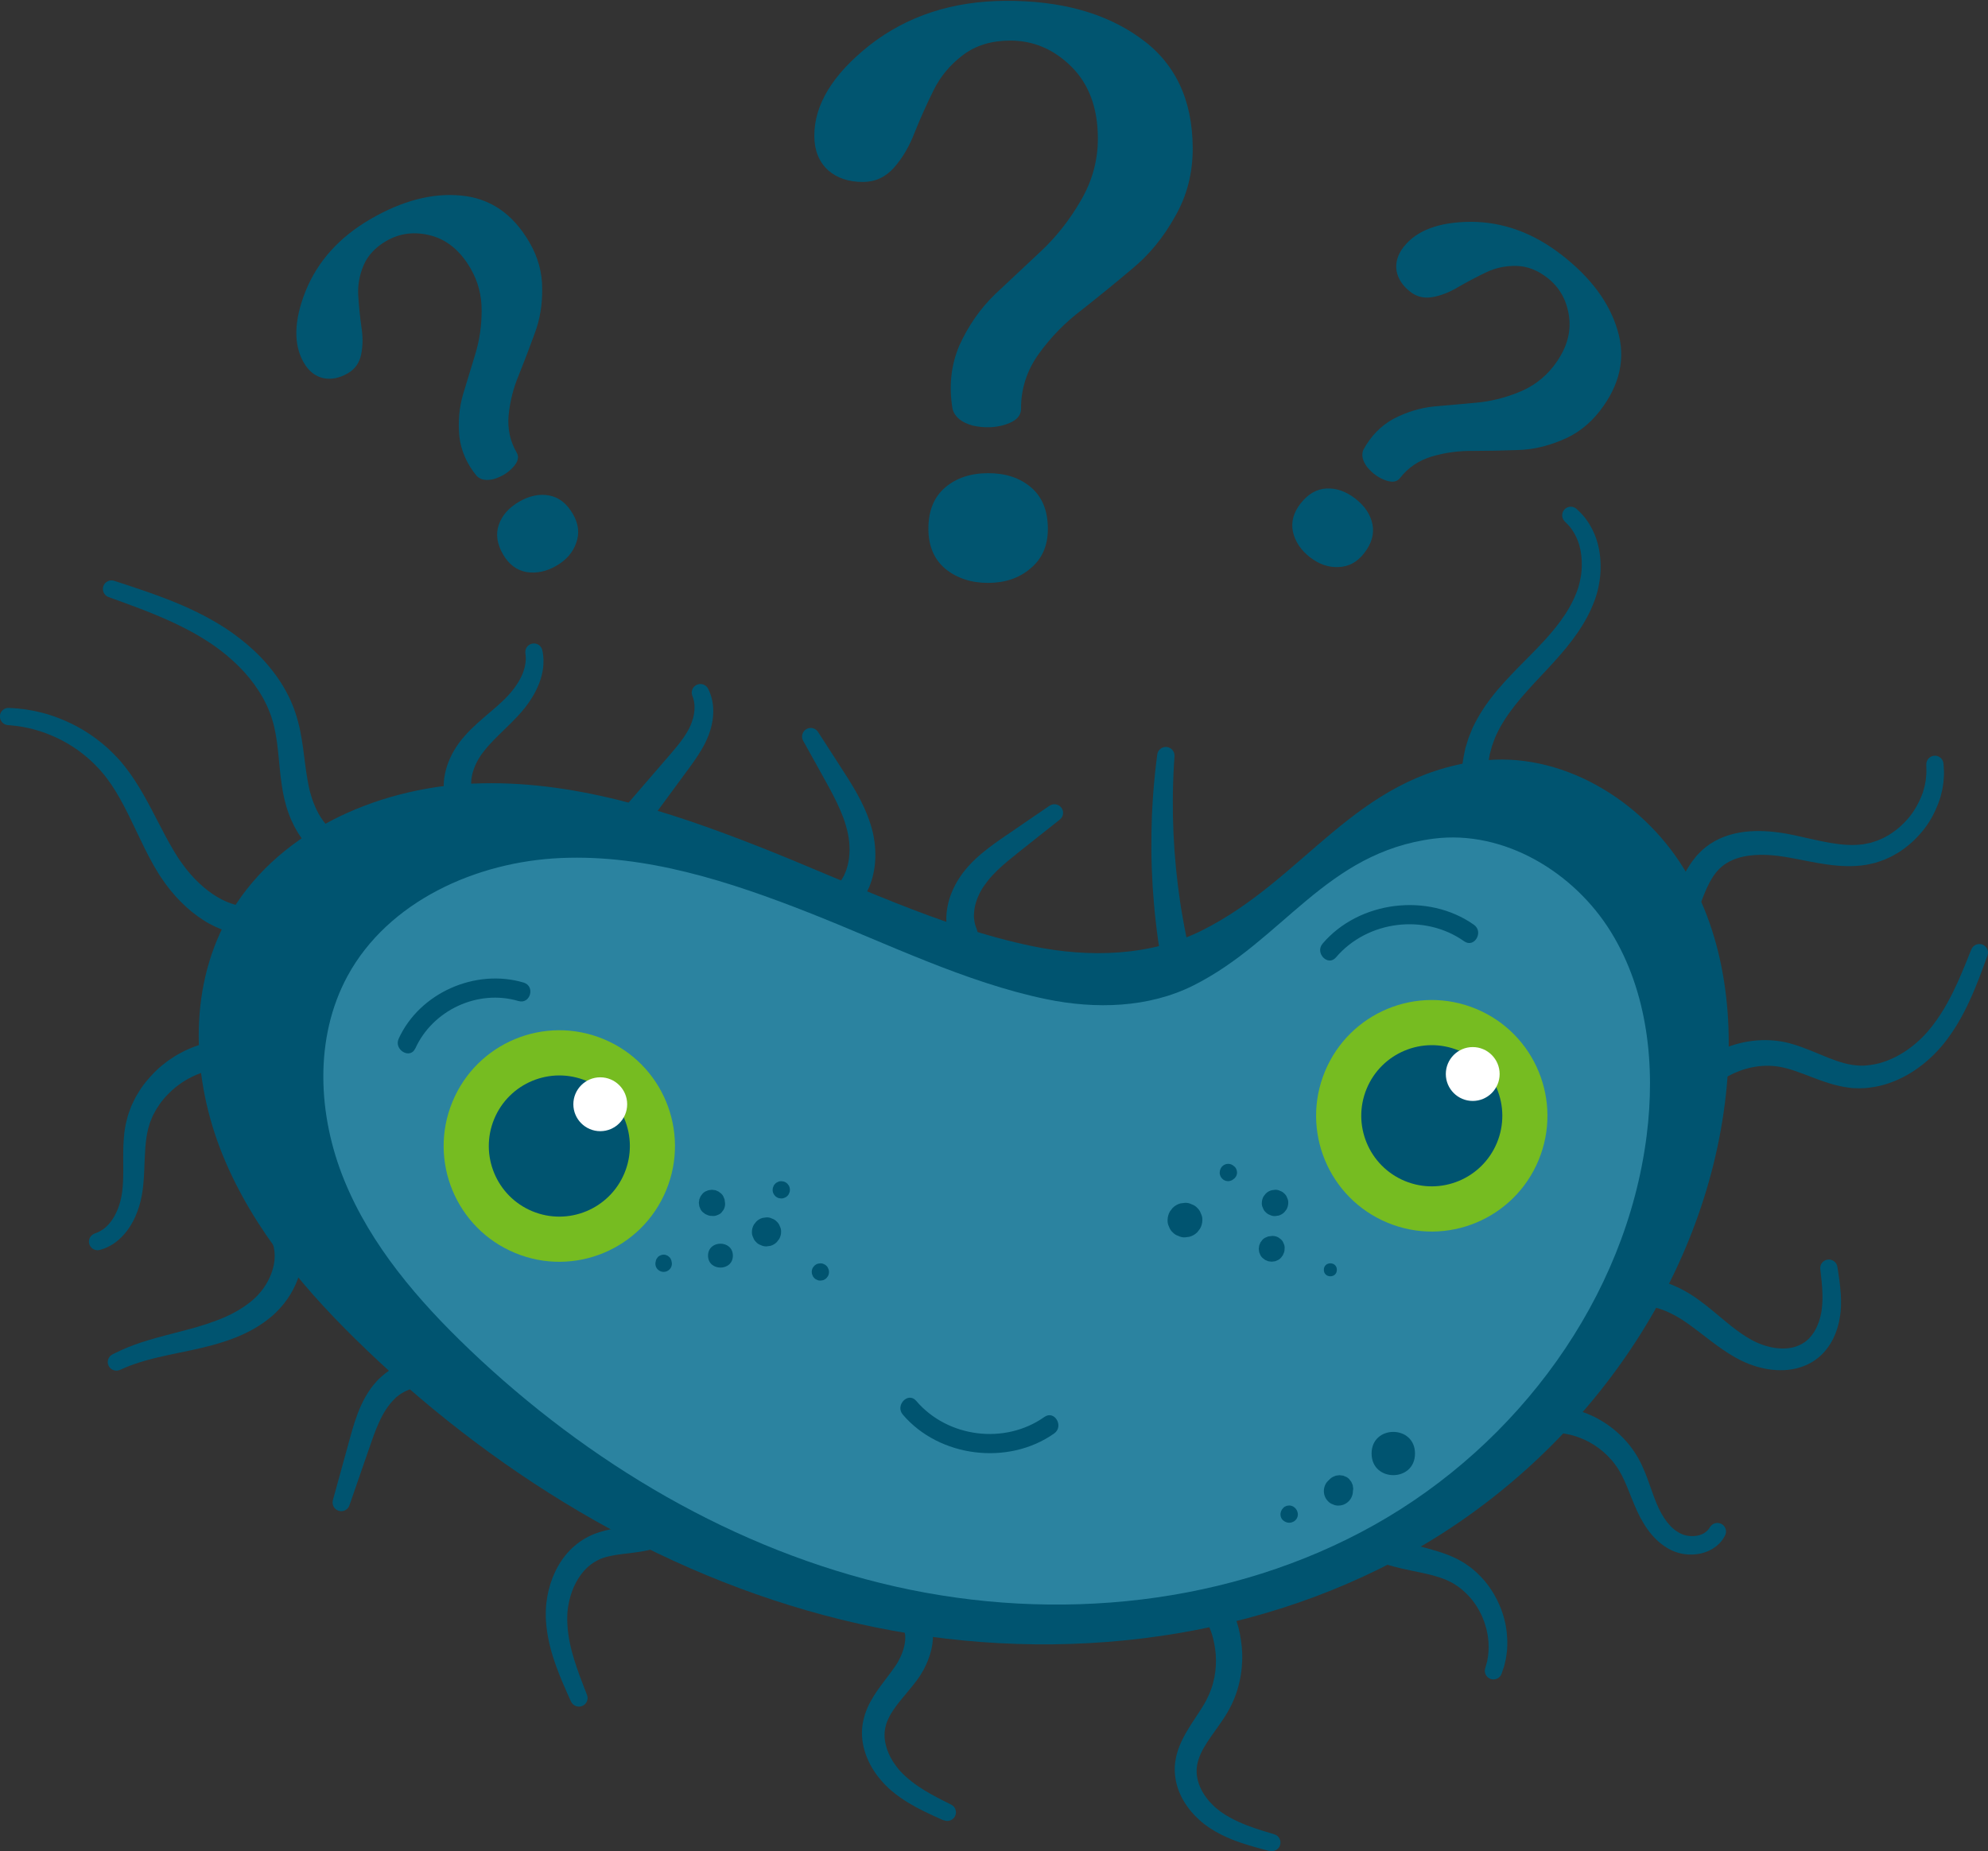 <svg width="408" height="380" viewBox="0 0 408 380" fill="none" xmlns="http://www.w3.org/2000/svg">
<rect x="0" y="0" width="408" height="380" fill="#333333" stroke="none"/>
<path d="M97.844 97.704C95.811 95.231 94.619 92.523 94.271 89.581C93.986 86.601 94.235 83.736 95.02 80.984C95.868 78.196 96.716 75.407 97.564 72.619C98.412 69.831 98.839 66.904 98.846 63.84C98.879 60.676 98.12 57.759 96.568 55.091C94.462 51.47 91.75 49.221 88.431 48.346C85.112 47.471 82.052 47.847 79.252 49.475C77.025 50.77 75.48 52.434 74.618 54.465C73.756 56.497 73.391 58.579 73.524 60.712C73.657 62.845 73.873 64.972 74.17 67.095C74.494 69.117 74.48 70.995 74.126 72.731C73.773 74.466 72.865 75.76 71.401 76.611C69.683 77.61 68.006 77.948 66.37 77.624C64.697 77.236 63.362 76.185 62.365 74.47C60.185 70.721 60.307 65.805 62.73 59.721C65.216 53.599 69.641 48.689 76.004 44.988C82.559 41.177 88.772 39.562 94.645 40.142C100.581 40.686 105.249 43.88 108.647 49.725C110.421 52.774 111.296 55.963 111.273 59.292C111.313 62.584 110.796 65.647 109.72 68.483C108.708 71.282 107.645 74.068 106.532 76.84C105.383 79.549 104.667 82.345 104.385 85.229C104.131 88.013 104.687 90.58 106.054 92.93C106.571 93.82 106.304 94.825 105.253 95.946C104.265 97.031 102.979 97.821 101.394 98.317C99.837 98.713 98.653 98.509 97.844 97.704ZM118.241 111.474C117.57 113.394 116.216 114.947 114.18 116.131C112.143 117.315 110.093 117.742 108.028 117.413C106.026 117.046 104.435 115.847 103.253 113.814C101.997 111.654 101.704 109.613 102.376 107.693C103.047 105.772 104.433 104.201 106.533 102.98C108.633 101.759 110.683 101.332 112.685 101.698C114.686 102.065 116.315 103.328 117.571 105.488C118.753 107.521 118.976 109.516 118.241 111.474Z" fill="#015570"/>
<path d="M279.804 92.321C281.334 89.509 283.397 87.389 285.995 85.963C288.65 84.582 291.4 83.739 294.245 83.435C297.148 83.176 300.051 82.916 302.954 82.657C305.857 82.398 308.73 81.698 311.573 80.555C314.519 79.399 316.938 77.602 318.831 75.163C321.398 71.854 322.466 68.497 322.033 65.091C321.6 61.686 320.105 58.991 317.545 57.005C315.51 55.426 313.389 54.618 311.182 54.58C308.975 54.542 306.908 54.984 304.981 55.907C303.054 56.831 301.162 57.828 299.306 58.899C297.553 59.957 295.806 60.648 294.064 60.971C292.323 61.294 290.783 60.937 289.446 59.899C287.875 58.681 286.934 57.253 286.621 55.615C286.353 53.919 286.827 52.287 288.043 50.719C290.701 47.293 295.304 45.563 301.853 45.528C308.46 45.539 314.672 47.8 320.488 52.312C326.478 56.96 330.305 62.115 331.968 67.777C333.69 73.484 332.478 79.009 328.334 84.35C326.171 87.137 323.543 89.144 320.448 90.371C317.412 91.642 314.378 92.311 311.345 92.377C308.371 92.488 305.39 92.547 302.403 92.554C299.461 92.504 296.6 92.889 293.821 93.709C291.145 94.516 288.973 95.994 287.306 98.142C286.676 98.955 285.644 99.085 284.21 98.53C282.835 98.021 281.62 97.125 280.566 95.842C279.615 94.546 279.361 93.373 279.804 92.321ZM274.684 116.393C272.652 116.49 270.705 115.817 268.844 114.373C266.983 112.929 265.818 111.188 265.349 109.15C264.939 107.157 265.454 105.232 266.896 103.374C268.427 101.4 270.209 100.364 272.242 100.267C274.274 100.169 276.25 100.865 278.169 102.354C280.088 103.843 281.253 105.584 281.664 107.577C282.074 109.569 281.513 111.553 279.982 113.527C278.54 115.385 276.774 116.34 274.684 116.393Z" fill="#015570"/>
<path d="M195.492 83.937C194.708 79.263 195.179 74.909 196.905 70.876C198.739 66.842 201.175 63.35 204.213 60.399C207.36 57.447 210.507 54.496 213.654 51.544C216.801 48.593 219.51 45.153 221.781 41.227C224.16 37.191 225.34 32.888 225.319 28.319C225.291 22.118 223.471 17.23 219.859 13.656C216.247 10.082 212.043 8.306 207.248 8.328C203.434 8.345 200.224 9.339 197.617 11.309C195.011 13.278 193.005 15.681 191.601 18.516C190.198 21.351 188.903 24.24 187.717 27.183C186.64 30.016 185.234 32.416 183.5 34.382C181.765 36.348 179.644 37.337 177.138 37.348C174.196 37.361 171.794 36.556 169.935 34.932C168.074 33.2 167.137 30.865 167.124 27.928C167.095 21.509 170.881 15.291 178.483 9.273C186.193 3.255 195.497 0.221 206.394 0.172C217.618 0.122 226.784 2.637 233.89 7.718C241.105 12.799 244.736 20.344 244.781 30.353C244.804 35.575 243.572 40.313 241.085 44.567C238.707 48.82 235.78 52.369 232.306 55.214C228.94 58.057 225.52 60.847 222.045 63.582C218.57 66.209 215.587 69.269 213.096 72.761C210.714 76.145 209.532 79.849 209.55 83.874C209.557 85.397 208.472 86.49 206.295 87.153C204.228 87.815 201.994 87.879 199.594 87.346C197.303 86.704 195.935 85.567 195.492 83.937ZM211.496 116.666C209.216 118.635 206.333 119.627 202.845 119.643C199.358 119.659 196.411 118.693 194.005 116.745C191.708 114.797 190.551 112.083 190.536 108.601C190.519 104.902 191.651 102.069 193.93 100.1C196.21 98.132 199.148 97.139 202.744 97.123C206.34 97.107 209.287 98.073 211.584 100.021C213.881 101.969 215.038 104.792 215.055 108.491C215.071 111.972 213.884 114.697 211.496 116.666Z" fill="#015570"/>
<g clip-path="url(#clip0_2611_6962)">
<path d="M92.139 166.116L91.978 165.741L91.889 165.536L91.836 165.412L91.756 165.198C91.658 164.912 91.524 164.564 91.426 164.208C91.266 163.539 91.088 162.719 91.07 161.8C91.034 160.873 91.105 159.865 91.328 158.813C91.756 156.717 92.727 154.506 94.214 152.482L94.499 152.107L94.669 151.884L94.802 151.724C94.981 151.51 95.141 151.314 95.364 151.064C95.8 150.565 96.21 150.137 96.637 149.709C97.501 148.853 98.401 148.05 99.283 147.292C100.147 146.552 101.011 145.812 101.858 145.081C102.677 144.358 103.434 143.663 104.129 142.923C104.771 142.245 105.376 141.505 105.866 140.792C106.356 140.078 106.766 139.374 107.069 138.705C107.684 137.376 107.862 136.217 107.906 135.424C107.906 135.022 107.906 134.719 107.871 134.505L107.835 134.184L107.817 133.997C107.728 133.025 108.441 132.169 109.412 132.08C110.338 131.991 111.167 132.641 111.318 133.542L111.407 134.033C111.47 134.354 111.514 134.826 111.541 135.424C111.541 136.021 111.541 136.752 111.39 137.564C111.265 138.375 111.033 139.276 110.677 140.185C110.329 141.104 109.875 142.049 109.305 142.994C108.735 143.939 108.085 144.858 107.31 145.785C106.588 146.659 105.76 147.524 104.94 148.344C104.129 149.138 103.301 149.941 102.481 150.752C101.68 151.537 100.913 152.321 100.227 153.088C99.88 153.472 99.55 153.882 99.283 154.23C99.15 154.39 98.971 154.64 98.811 154.854L98.695 155.014C98.695 155.014 98.749 154.952 98.713 154.988V155.014L98.677 155.05L98.633 155.121L98.446 155.407C97.475 156.914 96.94 158.501 96.771 159.767C96.584 161.051 96.798 161.987 96.994 162.567C97.038 162.692 97.083 162.754 97.11 162.835L97.127 162.888L97.19 162.995L97.297 163.191L97.493 163.557C98.241 165.001 97.68 166.776 96.219 167.534C94.767 168.283 92.976 167.721 92.219 166.268C92.192 166.214 92.157 166.152 92.139 166.098V166.08V166.116Z" fill="#005470"/>
<path d="M127.887 166.045C127.887 166.045 132.858 160.284 137.829 154.515C139.049 153.097 140.154 151.724 140.956 150.369C141.152 150.03 141.348 149.691 141.499 149.37L141.562 149.245V149.209L141.571 149.2H141.579C141.579 149.2 141.597 149.147 141.571 149.218L141.606 149.147L141.731 148.862C141.793 148.701 141.856 148.549 141.918 148.407C142.158 147.765 142.328 147.141 142.426 146.57C142.622 145.42 142.542 144.474 142.408 143.85C142.346 143.538 142.274 143.297 142.212 143.146L142.123 142.905L142.069 142.753C141.74 141.835 142.221 140.827 143.147 140.497C144.02 140.185 144.974 140.604 145.357 141.425L145.535 141.808C145.651 142.058 145.802 142.441 145.953 142.932C146.265 143.904 146.488 145.366 146.336 147.043C146.265 147.881 146.096 148.772 145.838 149.682C145.766 149.914 145.686 150.155 145.606 150.386L145.499 150.69L145.472 150.761L145.428 150.886L145.365 151.055C145.187 151.51 144.982 151.956 144.769 152.411C143.887 154.203 142.711 155.888 141.571 157.458C137.054 163.593 132.538 169.736 132.538 169.736C131.567 171.056 129.714 171.333 128.395 170.369C127.068 169.406 126.792 167.561 127.754 166.25C127.798 166.187 127.843 166.125 127.896 166.071L127.887 166.045Z" fill="#005470"/>
<path d="M171.716 181.846C171.716 181.846 171.805 181.739 171.984 181.534C172.064 181.435 172.171 181.32 172.286 181.177C172.349 181.088 172.429 180.981 172.518 180.865C172.705 180.606 172.955 180.196 173.195 179.741C173.418 179.26 173.667 178.716 173.845 178.065C174.237 176.772 174.442 175.113 174.318 173.312C174.291 172.857 174.237 172.403 174.166 171.939C174.13 171.716 174.095 171.457 174.05 171.261C173.988 171.003 173.934 170.699 173.881 170.485C173.667 169.603 173.355 168.568 172.99 167.623C172.26 165.688 171.289 163.762 170.318 161.943C169.302 160.115 168.358 158.403 167.556 156.94C165.926 154.007 164.83 152.045 164.83 152.045C164.358 151.189 164.67 150.11 165.525 149.637C166.345 149.183 167.378 149.45 167.877 150.226C167.877 150.226 169.097 152.107 170.915 154.925C171.832 156.343 172.892 158.002 174.032 159.776C175.173 161.586 176.366 163.601 177.355 165.786C177.854 166.901 178.291 167.98 178.674 169.219C178.772 169.531 178.834 169.763 178.914 170.031C179.012 170.369 179.066 170.637 179.146 170.949C179.279 171.547 179.386 172.144 179.467 172.741C179.787 175.113 179.68 177.414 179.235 179.376C179.03 180.357 178.718 181.248 178.406 182.033C178.068 182.809 177.738 183.451 177.391 184.013C177.204 184.298 177.035 184.556 176.883 184.779C176.767 184.94 176.669 185.074 176.589 185.181L176.349 185.502C175.369 186.804 173.516 187.071 172.206 186.108C170.897 185.136 170.63 183.281 171.601 181.979C171.636 181.926 171.681 181.872 171.725 181.828L171.716 181.846Z" fill="#005470"/>
<path d="M194.842 192.564L194.735 192.207L194.673 192.011C194.655 191.949 194.628 191.868 194.593 191.726C194.53 191.467 194.459 191.173 194.397 190.843C194.308 190.254 194.21 189.532 194.21 188.712C194.201 187.891 194.29 187 194.468 186.046C194.824 184.146 195.644 182.104 196.9 180.187C197.051 179.946 197.221 179.714 197.39 179.474L197.515 179.295L197.657 179.108L197.889 178.814C198.031 178.627 198.263 178.359 198.45 178.136C198.646 177.904 198.842 177.708 199.029 177.485C199.813 176.638 200.65 175.871 201.514 175.149C203.234 173.704 205.015 172.483 206.646 171.368C208.267 170.262 209.781 169.228 211.073 168.336C213.665 166.562 215.394 165.385 215.394 165.385C216.204 164.832 217.309 165.037 217.87 165.84C218.405 166.606 218.235 167.65 217.514 168.22C217.514 168.22 215.875 169.522 213.416 171.466C212.187 172.438 210.752 173.58 209.211 174.801C207.679 176.023 206.093 177.289 204.695 178.636C204 179.313 203.35 180.009 202.779 180.722C202.646 180.9 202.494 181.079 202.37 181.257C202.245 181.444 202.147 181.56 201.995 181.783L201.782 182.095L201.728 182.176L201.701 182.211V182.229C201.701 182.229 201.657 182.274 201.701 182.193L201.621 182.336C201.514 182.514 201.407 182.684 201.31 182.862C200.517 184.289 200.071 185.742 199.947 186.937C199.884 187.535 199.857 188.07 199.911 188.525C199.947 188.979 200.027 189.363 200.098 189.666C200.134 189.782 200.169 189.871 200.187 189.969C200.187 190.005 200.223 190.076 200.249 190.156C200.276 190.228 200.303 190.29 200.321 190.344C200.41 190.575 200.454 190.7 200.454 190.7C201.024 192.225 200.249 193.919 198.717 194.49C197.185 195.061 195.483 194.285 194.904 192.76C194.878 192.698 194.86 192.626 194.842 192.564H194.833H194.842Z" fill="#005470"/>
<path d="M237.923 194.677C237.923 194.677 237.834 194.071 237.682 193.01C237.531 191.967 237.317 190.344 237.121 188.489C237.014 187.562 236.916 186.545 236.827 185.466C236.729 184.396 236.658 183.264 236.569 182.095C236.426 179.759 236.328 177.253 236.301 174.757C236.284 172.26 236.319 169.763 236.408 167.427C236.471 166.259 236.515 165.126 236.595 164.056C236.667 162.986 236.738 161.979 236.827 161.051C236.987 159.188 237.157 157.645 237.29 156.566C237.424 155.487 237.504 154.872 237.504 154.872C237.62 153.9 238.511 153.213 239.482 153.329C240.417 153.436 241.094 154.265 241.041 155.193V155.228L240.934 156.896C240.871 157.957 240.791 159.473 240.747 161.283C240.711 162.193 240.711 163.173 240.702 164.217C240.693 165.26 240.702 166.348 240.72 167.489C240.764 169.754 240.871 172.171 241.041 174.587C241.219 176.995 241.45 179.402 241.726 181.641C241.878 182.764 242.012 183.852 242.163 184.869C242.314 185.894 242.466 186.857 242.626 187.749C242.929 189.55 243.205 190.959 243.419 192.029C243.633 193.081 243.766 193.688 243.766 193.688C244.096 195.284 243.063 196.835 241.459 197.165C239.856 197.495 238.297 196.461 237.967 194.865C237.958 194.811 237.949 194.749 237.932 194.686L237.923 194.677Z" fill="#005470"/>
<path d="M68.683 177.316C68.683 177.316 68.398 177.209 67.872 176.995C67.819 176.977 67.721 176.932 67.614 176.879L67.293 176.718C67.071 176.611 66.83 176.487 66.563 176.344C66.117 176.059 65.592 175.764 65.066 175.345C63.997 174.543 62.866 173.41 61.85 171.992C60.835 170.575 59.935 168.871 59.24 166.963C58.884 166.009 58.599 165.001 58.349 163.94C58.287 163.664 58.234 163.432 58.171 163.111C58.127 162.87 58.082 162.63 58.029 162.38C57.94 161.854 57.842 161.265 57.77 160.748C57.459 158.59 57.298 156.388 57.067 154.203C56.835 152.036 56.514 149.825 55.917 147.863L55.65 147.016C55.561 146.722 55.463 146.534 55.374 146.276C55.214 145.812 54.982 145.313 54.759 144.813C54.546 144.314 54.269 143.841 54.02 143.342C53.735 142.869 53.477 142.379 53.174 141.924C51.98 140.061 50.564 138.304 48.978 136.743C47.401 135.174 45.691 133.756 43.927 132.526C43.481 132.231 43.036 131.901 42.608 131.643C42.145 131.349 41.664 131.036 41.237 130.787C40.373 130.261 39.464 129.744 38.573 129.289C36.8 128.352 35.063 127.541 33.442 126.837C30.181 125.428 27.375 124.402 25.398 123.68C23.42 122.967 22.289 122.556 22.289 122.556C21.371 122.226 20.89 121.21 21.22 120.291C21.549 119.391 22.538 118.918 23.447 119.221C23.447 119.221 24.596 119.596 26.609 120.256C28.622 120.933 31.518 121.879 34.965 123.243C36.684 123.921 38.528 124.714 40.462 125.668C41.432 126.141 42.386 126.64 43.401 127.211C43.918 127.496 44.372 127.773 44.853 128.058C45.379 128.37 45.851 128.691 46.359 129.003C48.337 130.305 50.296 131.821 52.14 133.542C53.984 135.254 55.677 137.216 57.156 139.365C57.539 139.9 57.859 140.462 58.207 141.015C58.519 141.594 58.857 142.147 59.142 142.736C59.436 143.324 59.721 143.904 59.971 144.555C60.095 144.867 60.247 145.206 60.336 145.482L60.63 146.32C61.485 148.871 61.886 151.296 62.207 153.588C62.519 155.879 62.75 158.019 63.089 159.945C63.169 160.445 63.258 160.855 63.347 161.328C63.4 161.568 63.454 161.818 63.507 162.059C63.561 162.264 63.614 162.469 63.668 162.665C63.882 163.494 64.149 164.288 64.443 165.019C65.022 166.491 65.734 167.712 66.456 168.657C67.177 169.612 67.908 170.271 68.54 170.717C68.852 170.958 69.155 171.101 69.405 171.261C69.511 171.306 69.609 171.35 69.699 171.395L69.823 171.457C69.823 171.457 69.895 171.493 69.975 171.52C70.509 171.716 70.794 171.814 70.794 171.814C72.326 172.367 73.128 174.07 72.558 175.595C71.997 177.12 70.295 177.913 68.763 177.352C68.737 177.352 68.701 177.325 68.674 177.316H68.701H68.683Z" fill="#005470"/>
<path d="M54.225 191.744C54.225 191.744 53.949 191.779 53.432 191.833C53.298 191.842 53.156 191.868 52.995 191.886C52.906 191.886 52.844 191.904 52.728 191.913H52.363C51.864 191.922 51.24 191.967 50.635 191.922C49.459 191.824 48.007 191.637 46.492 191.119C44.969 190.629 43.321 189.898 41.735 188.863C38.546 186.83 35.464 183.781 32.996 180.009L32.533 179.295L32.399 179.081L32.301 178.912L32.096 178.573L31.687 177.887L31.268 177.137C30.698 176.13 30.208 175.149 29.7 174.15C28.702 172.144 27.776 170.12 26.814 168.158C25.861 166.196 24.872 164.279 23.794 162.514C23.527 162.068 23.242 161.649 22.965 161.212C22.68 160.801 22.386 160.382 22.092 159.972L21.638 159.384L21.415 159.089L21.3 158.947C21.264 158.902 21.335 158.982 21.326 158.973V158.956L21.282 158.92L21.219 158.849C20.881 158.465 20.525 158.019 20.195 157.681C19.58 157.012 18.894 156.352 18.191 155.728C17.487 155.112 16.765 154.551 16.053 154.025C14.601 152.981 13.131 152.143 11.714 151.474C10.298 150.814 8.953 150.288 7.732 149.941C7.127 149.735 6.539 149.628 6.013 149.477C5.47 149.37 4.98 149.263 4.534 149.174C3.634 149.04 2.922 148.933 2.432 148.906C1.942 148.862 1.684 148.835 1.684 148.835H1.586C0.615 148.737 -0.107 147.872 -0.018 146.9C0.071 145.946 0.9 145.25 1.853 145.304C1.853 145.304 2.147 145.322 2.699 145.357C3.26 145.375 4.062 145.464 5.095 145.589C5.612 145.678 6.173 145.758 6.788 145.874C7.394 146.017 8.062 146.133 8.757 146.329C10.155 146.677 11.697 147.221 13.336 147.925C14.966 148.63 16.685 149.53 18.387 150.672C19.233 151.242 20.088 151.867 20.916 152.544C21.745 153.222 22.556 153.962 23.384 154.8C23.794 155.21 24.106 155.576 24.48 155.968L24.649 156.156L24.792 156.316L25.059 156.646L25.602 157.306C25.941 157.761 26.297 158.224 26.636 158.679C26.956 159.152 27.304 159.616 27.607 160.097C28.872 162.014 29.985 164.029 31.045 166.027C32.096 168.024 33.094 170.004 34.11 171.885C34.617 172.813 35.134 173.758 35.651 174.605L36.034 175.247L36.462 175.916L36.675 176.246L36.782 176.406L36.871 176.531L37.281 177.12C39.481 180.25 42.154 182.684 44.648 184.146C45.895 184.895 47.098 185.368 48.158 185.671C49.227 186.001 50.163 186.063 50.92 186.108C51.285 186.117 51.534 186.081 51.793 186.09H51.971C52.033 186.09 52.131 186.072 52.211 186.055C52.372 186.028 52.514 186.01 52.648 185.992C53.165 185.912 53.441 185.876 53.441 185.876C55.062 185.635 56.568 186.741 56.808 188.355C57.049 189.969 55.935 191.467 54.323 191.708C54.296 191.708 54.251 191.708 54.225 191.717H54.234L54.225 191.744Z" fill="#005470"/>
<path d="M49.156 219.458C49.156 219.458 48.942 219.431 48.541 219.395C48.346 219.377 48.096 219.342 47.802 219.315C47.66 219.306 47.49 219.279 47.348 219.27H46.02C45.637 219.306 45.228 219.342 44.791 219.386C43.918 219.502 42.92 219.698 41.86 220.028C41.326 220.189 40.8 220.43 40.239 220.626C39.696 220.893 39.125 221.134 38.564 221.455C38.021 221.785 37.433 222.106 36.898 222.525C36.631 222.73 36.328 222.909 36.079 223.132C35.812 223.354 35.553 223.586 35.286 223.809C34.261 224.763 33.255 225.833 32.48 227.073C32.043 227.661 31.74 228.339 31.375 228.981C31.108 229.659 30.769 230.328 30.6 231.041L30.44 231.567L30.404 231.701L30.386 231.763V231.799L30.377 231.817C30.386 231.736 30.377 231.808 30.377 231.79L30.315 232.102C30.208 232.548 30.155 232.878 30.092 233.235C29.977 233.992 29.887 234.777 29.825 235.571C29.709 237.158 29.665 238.808 29.593 240.439C29.513 242.08 29.406 243.721 29.113 245.308C28.827 246.931 28.346 248.411 27.758 249.74C27.171 251.06 26.44 252.219 25.647 253.155C24.854 254.1 23.999 254.814 23.242 255.322C22.467 255.812 21.79 256.125 21.327 256.285C20.863 256.446 20.605 256.526 20.605 256.526C19.679 256.838 18.672 256.347 18.351 255.429C18.04 254.537 18.494 253.574 19.367 253.218L19.572 253.137L20.017 252.959C20.302 252.843 20.712 252.629 21.184 252.308C21.647 251.951 22.191 251.479 22.716 250.792C23.242 250.114 23.741 249.232 24.16 248.197C24.578 247.154 24.899 245.968 25.068 244.675C25.246 243.355 25.291 241.893 25.3 240.324C25.3 238.754 25.264 237.078 25.317 235.312C25.389 233.529 25.522 231.683 26.048 229.766C26.253 228.803 26.636 227.911 26.966 226.993C27.393 226.128 27.758 225.227 28.293 224.433C29.255 222.775 30.475 221.339 31.74 220.055C32.07 219.743 32.4 219.44 32.72 219.128C33.05 218.825 33.406 218.566 33.745 218.298C34.413 217.737 35.143 217.291 35.838 216.827C36.542 216.381 37.273 216.025 37.967 215.65C38.689 215.338 39.384 215.008 40.07 214.767C40.773 214.544 41.424 214.286 42.092 214.134C42.751 213.992 43.366 213.813 43.971 213.724C44.568 213.644 45.139 213.572 45.655 213.501C46.208 213.465 46.742 213.465 47.205 213.448C47.446 213.448 47.669 213.448 47.873 213.439C48.06 213.439 48.203 213.457 48.354 213.465C48.648 213.483 48.898 213.501 49.094 213.519L49.709 213.555C51.339 213.671 52.568 215.071 52.461 216.693C52.345 218.316 50.938 219.547 49.308 219.431C49.272 219.431 49.218 219.431 49.174 219.422L49.156 219.458Z" fill="#005470"/>
<path d="M61.227 252.415L61.405 252.932C61.432 253.013 61.467 253.111 61.503 253.218L61.556 253.387L61.619 253.646C61.708 254.002 61.824 254.43 61.904 254.876C62.037 255.714 62.153 256.749 62.082 257.899C62.037 259.058 61.833 260.333 61.414 261.644C60.621 264.275 59.044 267.048 56.648 269.375L56.185 269.812L55.9 270.071L55.686 270.249C55.392 270.481 55.151 270.704 54.768 270.98C54.412 271.248 54.065 271.506 53.726 271.729C53.388 271.961 53.031 272.184 52.675 272.407C51.249 273.272 49.735 273.994 48.203 274.592C45.147 275.787 42.038 276.545 39.197 277.151C36.337 277.757 33.745 278.266 31.58 278.81C29.415 279.345 27.687 279.924 26.502 280.379C25.914 280.611 25.46 280.807 25.157 280.95C24.845 281.083 24.685 281.155 24.685 281.155L24.623 281.181C23.732 281.583 22.672 281.181 22.271 280.299C21.879 279.434 22.244 278.426 23.081 277.998L23.598 277.739C23.937 277.561 24.444 277.329 25.086 277.035C26.378 276.455 28.257 275.733 30.529 275.055C32.791 274.369 35.446 273.718 38.181 272.996C39.562 272.63 40.943 272.247 42.323 271.792C43.695 271.337 45.058 270.838 46.368 270.249C47.668 269.67 48.898 268.992 50.011 268.243C50.296 268.056 50.564 267.859 50.831 267.663C51.107 267.467 51.339 267.271 51.57 267.084C51.784 266.923 52.078 266.647 52.336 266.406L52.541 266.219H52.55C52.452 266.29 52.532 266.219 52.514 266.236L52.532 266.219L52.568 266.183L52.648 266.103L52.96 265.782C54.608 264.025 55.632 261.938 56.069 260.164C56.3 259.272 56.381 258.452 56.372 257.756C56.381 257.052 56.274 256.463 56.185 255.991C56.131 255.804 56.087 255.634 56.042 255.491L56.015 255.384L55.953 255.224C55.917 255.117 55.873 255.028 55.837 254.939L55.641 254.43C55.053 252.914 55.802 251.202 57.325 250.614C58.848 250.025 60.568 250.774 61.164 252.29C61.173 252.326 61.2 252.379 61.209 252.424V252.406L61.227 252.415Z" fill="#005470"/>
<path d="M68.309 307.95C68.309 307.95 68.915 305.739 69.832 302.422C70.287 300.763 70.821 298.828 71.391 296.751C71.961 294.691 72.54 292.417 73.422 290.098C73.868 288.948 74.384 287.789 75.026 286.665C75.667 285.542 76.398 284.499 77.306 283.518L77.573 283.223L77.957 282.858L78.349 282.501L78.714 282.189C78.954 281.984 79.204 281.788 79.462 281.609C79.712 281.422 79.97 281.253 80.228 281.101C81.27 280.459 82.348 279.978 83.408 279.657C84.46 279.327 85.511 279.184 86.473 279.157C87.426 279.122 88.281 279.246 88.976 279.389C89.671 279.559 90.214 279.737 90.571 279.897L91.114 280.129C92.611 280.771 93.314 282.51 92.664 283.999C92.023 285.497 90.277 286.184 88.771 285.542C88.727 285.524 88.682 285.506 88.638 285.479L88.397 285.364C88.397 285.364 88.326 285.328 88.183 285.257C88.05 285.176 87.845 285.096 87.569 284.998C87.284 284.927 86.927 284.82 86.473 284.811C86.028 284.793 85.484 284.811 84.878 284.962C84.273 285.096 83.604 285.346 82.945 285.693C82.776 285.783 82.607 285.872 82.446 285.979C82.277 286.077 82.108 286.184 81.956 286.309L81.716 286.487L81.52 286.648L81.306 286.808L81.021 287.093C80.424 287.655 79.809 288.413 79.275 289.207C78.732 290.027 78.251 290.928 77.814 291.891C76.923 293.808 76.228 295.948 75.516 297.999C74.812 300.032 74.162 301.931 73.591 303.563C72.469 306.818 71.712 308.985 71.712 308.985C71.4 309.912 70.385 310.403 69.458 310.082C68.567 309.769 68.077 308.833 68.318 307.941H68.309V307.95Z" fill="#005470"/>
<path d="M117.18 349.245C117.18 349.245 116.868 348.541 116.306 347.292C115.754 346.044 114.961 344.243 114.133 341.978C113.322 339.722 112.485 336.957 112.146 333.819C112.111 333.426 112.066 333.034 112.048 332.624L112.013 332.017V330.831L112.039 330.181L112.084 329.512L112.155 328.879C112.351 327.184 112.761 325.481 113.402 323.849C114.044 322.209 114.917 320.63 116.057 319.222C117.188 317.822 118.605 316.6 120.164 315.726L120.752 315.414L121.046 315.262L121.081 315.244H121.099L121.206 315.182L121.268 315.155L121.393 315.102C121.732 314.959 121.999 314.825 122.471 314.674C122.685 314.602 122.899 314.531 123.112 314.46C123.317 314.397 123.495 314.344 123.691 314.299C124.075 314.183 124.44 314.094 124.796 314.014C126.239 313.684 127.531 313.497 128.653 313.301C129.776 313.113 130.729 312.917 131.504 312.712C132.261 312.489 132.876 312.275 133.312 312.052C133.544 311.954 133.713 311.838 133.874 311.74C134.034 311.66 134.159 311.562 134.257 311.49C134.453 311.357 134.56 311.276 134.56 311.276L134.782 311.116C136.11 310.162 137.963 310.474 138.916 311.794C139.869 313.113 139.557 314.959 138.23 315.904C138.203 315.922 138.167 315.949 138.141 315.967L137.526 316.377C137.321 316.511 137.072 316.671 136.76 316.823C136.457 316.974 136.101 317.18 135.709 317.331C134.916 317.688 133.954 317.973 132.876 318.223C131.807 318.455 130.658 318.624 129.473 318.767C128.288 318.909 127.077 319.034 125.91 319.248C125.616 319.302 125.322 319.355 125.037 319.427L124.618 319.525L124.262 319.623C124.057 319.658 123.674 319.819 123.353 319.935L123.228 319.979L123.166 320.006C123.166 320.006 123.326 319.944 123.246 319.971H123.237L123.21 319.988L123.023 320.078L122.649 320.256C121.651 320.755 120.698 321.478 119.87 322.405C119.05 323.332 118.346 324.447 117.794 325.669C117.251 326.881 116.868 328.201 116.645 329.512L116.556 330.011L116.511 330.475L116.458 330.938L116.431 331.5L116.413 331.982V332.49C116.413 332.82 116.431 333.159 116.449 333.489C116.6 336.137 117.215 338.634 117.874 340.756C118.542 342.887 119.22 344.671 119.701 345.91C120.191 347.159 120.467 347.881 120.467 347.881C120.823 348.799 120.378 349.825 119.46 350.173C118.569 350.52 117.58 350.101 117.188 349.245H117.18V349.245Z" fill="#005470"/>
<path d="M193.666 373.642C193.666 373.642 192.927 373.312 191.644 372.733C190.352 372.126 188.482 371.288 186.299 369.959C185.212 369.291 184.054 368.488 182.905 367.516L182.478 367.133L182.228 366.901L182.041 366.714L181.658 366.339L181.221 365.875C180.66 365.251 180.144 364.627 179.654 363.914C178.683 362.523 177.872 360.909 177.373 359.107C176.874 357.315 176.723 355.318 177.141 353.338L177.204 353.044C177.222 352.955 177.239 352.857 177.284 352.714L177.498 351.947C177.658 351.483 177.81 351.029 178.006 350.601C178.371 349.727 178.816 348.933 179.279 348.193C180.197 346.704 181.204 345.42 182.094 344.234C182.54 343.645 182.976 343.075 183.359 342.522L183.645 342.112L183.885 341.773L184.161 341.327L184.295 341.104L184.384 340.926C184.616 340.506 184.883 339.971 185.07 339.49C185.275 339.008 185.417 338.518 185.533 338.072C185.765 337.163 185.827 336.351 185.774 335.718C185.72 335.085 185.56 334.648 185.417 334.327C185.328 334.184 185.275 334.033 185.177 333.944C185.097 333.837 185.043 333.747 184.963 333.685C184.829 333.56 184.767 333.48 184.767 333.48L184.384 332.998C183.377 331.732 183.591 329.895 184.874 328.888C186.103 327.925 187.876 328.094 188.891 329.244C188.891 329.244 189.087 329.476 189.471 329.895C189.658 330.1 189.863 330.403 190.085 330.742C190.326 331.081 190.522 331.509 190.744 331.991C191.145 332.945 191.439 334.166 191.475 335.477C191.511 336.788 191.306 338.179 190.878 339.561C190.664 340.257 190.406 340.952 190.085 341.648C189.765 342.352 189.417 343.003 188.936 343.761L188.767 344.029L188.615 344.243L188.321 344.68L187.929 345.197L187.582 345.652C187.11 346.258 186.62 346.838 186.139 347.417C185.177 348.567 184.224 349.7 183.44 350.841C183.048 351.421 182.691 351.992 182.415 352.58C182.264 352.865 182.148 353.169 182.032 353.445L181.898 353.82C181.872 353.864 181.854 353.962 181.827 354.069L181.756 354.355C181.462 355.487 181.471 356.762 181.756 357.993C182.032 359.232 182.558 360.445 183.253 361.542C183.582 362.086 183.983 362.612 184.366 363.084L184.651 363.414L185.016 363.798L185.195 363.985L185.328 364.119L185.667 364.449C186.566 365.296 187.52 366.018 188.446 366.651C190.308 367.908 192.045 368.8 193.265 369.433C194.504 370.066 195.216 370.414 195.216 370.414H195.225C196.098 370.86 196.446 371.93 196 372.795C195.564 373.642 194.548 373.99 193.684 373.606H193.666V373.642Z" fill="#005470"/>
<path d="M260.559 379.938C260.559 379.938 259.588 379.697 257.842 379.206C256.969 378.966 255.909 378.654 254.679 378.243C253.459 377.824 252.078 377.298 250.608 376.558C249.878 376.184 249.121 375.764 248.363 375.265L248.043 375.051L247.793 374.873C247.615 374.739 247.473 374.659 247.268 374.489C247.072 374.329 246.876 374.177 246.671 374.017C246.484 373.856 246.306 373.696 246.119 373.535C244.675 372.215 243.312 370.584 242.35 368.568C241.869 367.57 241.495 366.464 241.281 365.296C241.174 364.716 241.121 364.11 241.094 363.503V362.674C241.103 362.621 241.094 362.763 241.112 362.54V362.496L241.183 361.756C241.263 361.194 241.397 360.436 241.557 359.919C241.7 359.339 241.914 358.786 242.128 358.242C242.564 357.155 243.099 356.183 243.651 355.237C244.756 353.374 245.949 351.733 246.911 350.137C247.865 348.594 248.568 346.953 248.96 345.455C249.388 343.868 249.566 342.281 249.557 340.765C249.557 339.249 249.325 337.831 249.032 336.556C248.738 335.272 248.283 334.158 247.856 333.194C247.392 332.249 246.929 331.456 246.502 330.84C246.288 330.537 246.092 330.27 245.914 330.038C245.735 329.815 245.566 329.628 245.441 329.476L245.049 329.012L244.898 328.834C243.838 327.595 243.989 325.74 245.237 324.679C246.484 323.627 248.346 323.778 249.406 325.009C249.423 325.026 249.45 325.062 249.468 325.08C249.468 325.08 249.655 325.312 249.994 325.731C250.163 325.945 250.386 326.212 250.617 326.525C250.84 326.854 251.089 327.229 251.374 327.648C251.918 328.504 252.506 329.583 253.076 330.876C253.593 332.178 254.145 333.658 254.457 335.343C254.786 337.02 255.009 338.857 254.938 340.819C254.875 342.771 254.572 344.831 253.94 346.873C253.281 349.013 252.31 350.957 251.125 352.741C249.958 354.506 248.72 356.102 247.713 357.672C247.214 358.456 246.751 359.241 246.412 360.008C246.252 360.391 246.074 360.784 245.976 361.158C245.833 361.586 245.789 361.809 245.7 362.228L245.602 362.96L245.584 363.432C245.584 363.807 245.602 364.181 245.655 364.556C245.762 365.305 245.985 366.054 246.288 366.767C246.902 368.203 247.865 369.487 248.942 370.539L249.352 370.922L249.744 371.252C249.86 371.359 250.065 371.502 250.216 371.627L250.457 371.814L250.644 371.948C251.232 372.376 251.855 372.75 252.461 373.08C254.902 374.418 257.263 375.167 258.902 375.702C260.577 376.21 261.539 376.505 261.539 376.505C262.483 376.79 263.009 377.78 262.715 378.716C262.439 379.617 261.494 380.134 260.586 379.911L260.559 379.938Z" fill="#005470"/>
<path d="M304.806 342.459C304.806 342.459 304.851 342.29 304.94 341.978C304.984 341.817 305.038 341.621 305.1 341.398C305.136 341.282 305.162 341.166 305.207 341.033C305.243 340.908 305.243 340.801 305.269 340.676C305.305 340.426 305.358 340.159 305.403 339.856C305.447 339.552 305.456 339.178 305.492 338.812C305.537 338.438 305.51 338.036 305.501 337.617C305.501 337.412 305.501 337.189 305.483 336.966C305.456 336.743 305.43 336.521 305.403 336.289C305.367 336.057 305.358 335.825 305.314 335.584C305.26 335.343 305.216 335.103 305.162 334.853C305.082 334.354 304.904 333.863 304.762 333.355C304.628 332.838 304.37 332.347 304.191 331.812C303.942 331.313 303.71 330.787 303.416 330.296C303.113 329.797 302.828 329.298 302.445 328.825C302.116 328.335 301.706 327.898 301.305 327.452C300.468 326.605 299.568 325.784 298.535 325.187C298.045 324.839 297.492 324.625 296.976 324.358L296.931 324.331H296.904L296.895 324.322C296.895 324.322 296.815 324.277 296.958 324.34L296.833 324.295L296.593 324.197L296.103 324.01C295.755 323.867 295.506 323.805 295.23 323.707C294.116 323.35 292.824 323.038 291.577 322.779C290.321 322.512 289.065 322.271 287.827 321.986C286.606 321.709 285.395 321.397 284.272 321.014C283.702 320.818 283.168 320.63 282.642 320.39C282.384 320.274 282.126 320.176 281.885 320.051C281.644 319.917 281.404 319.792 281.172 319.667C280.709 319.436 280.299 319.15 279.907 318.892C279.72 318.758 279.533 318.642 279.364 318.508C279.204 318.374 279.043 318.241 278.892 318.107C278.277 317.616 277.858 317.153 277.573 316.841C277.279 316.529 277.137 316.359 277.137 316.359C276.041 315.155 276.13 313.292 277.342 312.204C278.553 311.107 280.424 311.205 281.52 312.409C281.538 312.427 281.564 312.453 281.582 312.471L281.805 312.739C281.805 312.739 281.885 312.828 282.036 313.006C282.179 313.194 282.393 313.461 282.731 313.755C282.811 313.836 282.892 313.916 282.981 313.996C283.07 314.076 283.195 314.157 283.301 314.237C283.524 314.406 283.756 314.594 284.05 314.763C284.192 314.843 284.335 314.941 284.495 315.039C284.655 315.129 284.834 315.209 285.012 315.298C285.35 315.485 285.76 315.655 286.188 315.824C287.043 316.163 288.041 316.493 289.154 316.796C290.259 317.108 291.497 317.42 292.798 317.768C294.116 318.125 295.461 318.508 296.967 319.079C297.332 319.221 297.751 319.373 298.036 319.516L298.508 319.73L298.748 319.846L298.864 319.899C299.016 319.971 298.918 319.926 298.953 319.935H298.971L299.007 319.962L299.069 319.997C299.782 320.399 300.512 320.764 301.154 321.263C302.508 322.164 303.666 323.305 304.69 324.483C305.18 325.089 305.67 325.695 306.062 326.346C306.499 326.97 306.846 327.639 307.193 328.29C307.532 328.941 307.799 329.61 308.075 330.261C308.289 330.938 308.548 331.572 308.699 332.223C308.859 332.882 309.029 333.498 309.1 334.131C309.144 334.443 309.189 334.746 309.233 335.049C309.269 335.352 309.278 335.656 309.296 335.941C309.314 336.235 309.331 336.521 309.349 336.797C309.349 337.082 309.34 337.35 309.34 337.617C309.323 338.152 309.323 338.661 309.242 339.133C309.18 339.615 309.135 340.043 309.055 340.462C308.957 340.89 308.868 341.282 308.788 341.63C308.744 341.799 308.708 341.987 308.663 342.112C308.619 342.245 308.574 342.361 308.539 342.468C308.458 342.691 308.396 342.887 308.343 343.039L308.182 343.52C307.871 344.448 306.855 344.938 305.929 344.617C305.029 344.305 304.539 343.351 304.797 342.459H304.833H304.806Z" fill="#005470"/>
<path d="M305.047 293.032C305.047 293.032 305.234 292.898 305.59 292.64C305.679 292.577 305.786 292.506 305.911 292.417C306.053 292.328 306.205 292.221 306.374 292.114C306.535 292.007 306.722 291.891 306.918 291.766C307.105 291.659 307.301 291.552 307.506 291.436C309.162 290.491 311.701 289.403 314.926 288.921C316.53 288.69 318.302 288.6 320.155 288.797C320.619 288.859 321.091 288.895 321.554 288.993C321.812 289.037 322.071 289.082 322.329 289.135C322.534 289.18 322.739 289.234 322.944 289.278L323.264 289.349L323.638 289.456C323.888 289.528 324.146 289.608 324.396 289.679C324.859 289.849 325.34 289.991 325.803 290.197C327.674 290.946 329.473 292.007 331.113 293.318C332.743 294.637 334.221 296.198 335.397 297.972C336.618 299.756 337.428 301.691 338.097 303.483C338.765 305.275 339.326 307.005 339.932 308.485C340.573 310.028 341.295 311.339 342.141 312.427C342.56 312.962 343.005 313.434 343.477 313.827C343.709 314.032 343.94 314.201 344.19 314.353C344.315 314.424 344.43 314.513 344.555 314.576L344.858 314.745C345.018 314.816 345.179 314.879 345.33 314.95C345.428 314.977 345.517 315.013 345.615 315.048C345.829 315.111 346.078 315.182 346.31 315.218C346.782 315.298 347.245 315.325 347.673 315.289C348.537 315.244 349.223 314.977 349.695 314.709C350.167 314.424 350.452 314.13 350.622 313.925C350.782 313.702 350.862 313.577 350.862 313.577L351.014 313.354C351.566 312.552 352.662 312.355 353.472 312.899C354.238 313.425 354.452 314.442 353.998 315.236C353.998 315.236 353.962 315.307 353.882 315.441C353.793 315.574 353.695 315.78 353.517 316.029C353.161 316.52 352.564 317.206 351.637 317.795C350.72 318.383 349.481 318.883 348.047 319.025C347.326 319.106 346.559 319.106 345.758 318.999C345.348 318.954 344.956 318.865 344.519 318.749L343.825 318.526L343.335 318.33L343.272 318.303L343.121 318.241L342.978 318.169L342.684 318.018C342.479 317.92 342.292 317.804 342.105 317.688C341.722 317.456 341.339 317.206 340.983 316.921C340.261 316.359 339.593 315.708 338.987 315.004C337.785 313.586 336.805 311.918 336.021 310.233C335.21 308.485 334.596 306.764 333.901 305.115C333.215 303.474 332.475 301.94 331.513 300.656C330.56 299.336 329.375 298.177 328.075 297.214C326.774 296.26 325.367 295.502 323.932 295.003C323.576 294.86 323.22 294.771 322.863 294.655L322.373 294.53L322.133 294.468L321.821 294.405L321.198 294.281H321.153C321.287 294.298 321.18 294.281 321.215 294.281H321.126L320.993 294.245L320.725 294.209C320.378 294.147 320.031 294.138 319.683 294.102C318.311 294.013 316.993 294.138 315.808 294.352C313.43 294.807 311.586 295.681 310.427 296.412C310.285 296.501 310.142 296.59 310.018 296.67C309.902 296.751 309.795 296.831 309.697 296.893L309.421 297.08C309.332 297.143 309.225 297.232 309.136 297.295C308.788 297.571 308.601 297.714 308.601 297.714C307.318 298.721 305.457 298.498 304.441 297.214C303.426 295.939 303.648 294.084 304.94 293.077C304.967 293.059 305.002 293.023 305.029 293.005L305.047 293.032Z" fill="#005470"/>
<path d="M331.968 263.107C331.968 263.107 332.199 263.035 332.627 262.902L332.796 262.848C332.885 262.83 332.965 262.803 333.063 262.777C333.251 262.732 333.473 262.679 333.696 262.625C333.812 262.598 333.928 262.572 334.052 262.545L334.391 262.491C334.631 262.456 334.881 262.429 335.148 262.384C336.208 262.286 337.491 262.295 338.89 262.509C340.288 262.723 341.785 263.142 343.299 263.775C344.822 264.4 346.346 265.238 347.851 266.254C348.27 266.549 348.528 266.727 348.92 267.021C349.303 267.298 349.66 267.583 350.016 267.85C350.729 268.403 351.432 268.983 352.127 269.563C353.526 270.722 354.898 271.899 356.323 272.96C357.731 274.012 359.227 274.993 360.706 275.626C362.229 276.286 363.859 276.714 365.409 276.776C366.968 276.866 368.429 276.571 369.623 275.938C369.783 275.876 369.917 275.769 370.06 275.68L370.273 275.546L370.327 275.51C370.327 275.51 370.389 275.466 370.291 275.546H370.309L370.345 275.51L370.478 275.412L370.746 275.207L370.906 275.064C371.004 274.984 371.129 274.859 371.244 274.743C371.708 274.271 372.117 273.727 372.456 273.147C373.133 271.979 373.552 270.695 373.774 269.464C373.801 269.313 373.819 269.17 373.846 269.028C373.863 268.858 373.89 268.689 373.908 268.519C373.944 268.234 373.97 267.949 373.988 267.645C374.033 267.057 374.033 266.486 374.033 265.942C374.015 264.854 373.944 263.891 373.863 263.089C373.703 261.475 373.578 260.521 373.578 260.521C373.454 259.549 374.14 258.666 375.111 258.541C376.055 258.416 376.928 259.067 377.088 259.995V260.039C377.088 260.039 377.249 260.967 377.489 262.67C377.596 263.517 377.73 264.569 377.801 265.808C377.837 266.433 377.845 267.093 377.837 267.806C377.837 268.154 377.81 268.537 377.774 268.929C377.765 269.099 377.739 269.277 377.73 269.456C377.712 269.687 377.676 269.866 377.649 270.062C377.418 271.658 376.955 273.388 376.055 275.1C375.155 276.812 373.748 278.497 371.77 279.639C369.837 280.771 367.521 281.28 365.329 281.244C363.111 281.235 360.955 280.736 358.933 279.96C356.866 279.148 355.103 278.069 353.455 276.937C351.815 275.804 350.328 274.627 348.92 273.548C348.216 273.005 347.539 272.496 346.871 272.015C346.533 271.774 346.212 271.542 345.9 271.337C345.615 271.132 345.179 270.856 344.911 270.686C343.664 269.91 342.426 269.295 341.277 268.867C340.119 268.439 339.05 268.189 338.141 268.091C337.224 267.984 336.458 268.029 335.852 268.091L335.433 268.171L335.246 268.207L335.112 268.243C335.023 268.261 334.952 268.287 334.872 268.305C334.836 268.314 334.809 268.314 334.756 268.332L334.596 268.394C334.177 268.546 333.954 268.635 333.954 268.635C332.422 269.188 330.721 268.403 330.159 266.879C329.598 265.354 330.391 263.659 331.923 263.098C331.959 263.089 332.003 263.071 332.03 263.062V263.089L331.968 263.107Z" fill="#005470"/>
<path d="M342.399 225.887C342.399 225.887 342.542 225.61 342.809 225.093C342.952 224.826 343.068 224.549 343.37 224.068C343.655 223.631 343.967 223.069 344.359 222.57C344.751 222.079 345.143 221.491 345.678 220.947C345.936 220.67 346.203 220.376 346.479 220.073C346.773 219.788 347.085 219.511 347.406 219.217C348.706 218.067 350.292 216.89 352.19 215.936C354.087 214.981 356.27 214.197 358.684 213.787C361.089 213.385 363.735 213.358 366.381 213.92C366.683 213.992 366.995 214.063 367.298 214.143C367.628 214.232 367.957 214.33 368.287 214.429C368.928 214.625 369.534 214.83 370.131 215.062C371.334 215.508 372.483 215.989 373.605 216.453C375.841 217.389 377.997 218.245 380.099 218.566L380.491 218.628H380.518C380.607 218.637 380.411 218.628 380.447 218.628H380.625L380.857 218.664C381.15 218.682 381.507 218.727 381.756 218.727H382.469C382.709 218.727 382.986 218.691 383.244 218.664C384.295 218.557 385.355 218.37 386.38 218.031C388.429 217.38 390.371 216.319 392.063 215.044C392.918 214.411 393.711 213.715 394.442 212.993C394.807 212.636 395.154 212.262 395.484 211.887L395.733 211.602L395.965 211.316C396.134 211.102 396.304 210.897 396.482 210.692C397.666 209.176 398.735 207.518 399.591 205.975C401.328 202.854 402.477 200.019 403.305 198.039C404.107 196.033 404.57 194.891 404.57 194.891C404.936 193.973 405.969 193.527 406.887 193.893C407.777 194.249 408.223 195.248 407.893 196.14C407.893 196.14 407.466 197.317 406.708 199.359C405.924 201.41 404.829 204.37 403.047 207.821C402.138 209.551 401.087 211.334 399.689 213.225C399.528 213.43 399.359 213.653 399.199 213.858L398.923 214.215L398.637 214.553C398.263 215.008 397.862 215.454 397.435 215.9C396.597 216.774 395.689 217.63 394.691 218.414C392.713 220.002 390.397 221.375 387.805 222.284C386.513 222.757 385.133 223.06 383.725 223.239C383.36 223.274 383.03 223.328 382.647 223.346L381.498 223.381C381.133 223.381 380.857 223.354 380.536 223.346H380.304L380.126 223.337L379.966 223.31L379.431 223.247C376.581 222.891 374.042 221.919 371.734 221.045C369.418 220.153 367.334 219.351 365.329 218.985C363.387 218.637 361.436 218.7 359.637 219.065C357.837 219.422 356.189 220.064 354.773 220.831C353.348 221.589 352.199 222.525 351.254 223.399C351.023 223.622 350.8 223.845 350.586 224.05C350.39 224.282 350.203 224.496 350.016 224.701C349.633 225.102 349.384 225.548 349.098 225.896C348.831 226.261 348.698 226.565 348.519 226.832C348.359 227.055 348.199 227.447 348.074 227.688C347.825 228.214 347.691 228.491 347.691 228.491C346.987 229.962 345.223 230.586 343.745 229.882C342.275 229.177 341.642 227.43 342.346 225.949C342.364 225.932 342.373 225.887 342.382 225.869L342.399 225.887Z" fill="#005470"/>
<path d="M337.518 192.885C337.518 192.885 337.803 192.742 338.337 192.466C338.471 192.403 338.622 192.323 338.774 192.234C338.845 192.172 338.907 192.1 338.997 192.029C339.086 191.966 339.175 191.895 339.282 191.824C339.388 191.735 339.531 191.574 339.665 191.44C340.244 190.914 340.867 190.049 341.509 188.881C342.15 187.704 342.783 186.206 343.486 184.432C344.199 182.666 344.974 180.642 346.194 178.493C346.524 177.958 346.863 177.423 347.237 176.879C347.442 176.62 347.655 176.344 347.86 176.076C348.065 175.809 348.279 175.541 348.537 175.301C349.517 174.239 350.533 173.428 351.922 172.643C354.488 171.217 357.401 170.655 360.172 170.583C361.57 170.548 362.942 170.619 364.296 170.78C364.973 170.851 365.65 170.958 366.318 171.065C366.657 171.127 366.986 171.172 367.316 171.252L368.26 171.439C370.853 171.983 373.267 172.608 375.627 173.009C377.97 173.41 380.224 173.58 382.3 173.303H382.398C382.398 173.303 382.202 173.33 382.309 173.303H382.389L382.603 173.25L383.039 173.16C383.324 173.098 383.627 173.053 383.894 172.991C384.331 172.831 384.767 172.732 385.222 172.563C385.676 172.358 386.148 172.206 386.585 171.966C387.012 171.716 387.458 171.538 387.85 171.252C389.489 170.227 390.843 168.943 391.921 167.614C392.99 166.277 393.729 164.885 394.264 163.61C394.388 163.289 394.504 162.977 394.629 162.674C394.718 162.362 394.798 162.068 394.878 161.782C395.065 161.212 395.11 160.668 395.217 160.186C395.333 159.214 395.395 158.447 395.35 157.921C395.341 157.395 395.333 157.119 395.333 157.119V156.923C395.306 155.951 396.072 155.139 397.061 155.112C398.014 155.086 398.816 155.826 398.869 156.771C398.869 156.771 398.887 157.128 398.932 157.788C398.994 158.447 398.967 159.428 398.842 160.659C398.736 161.265 398.691 161.952 398.477 162.674C398.388 163.031 398.29 163.405 398.192 163.798C398.059 164.181 397.925 164.564 397.773 164.966C397.159 166.562 396.304 168.31 395.03 169.986C393.756 171.662 392.126 173.303 390.094 174.667C389.605 175.024 389.034 175.301 388.5 175.622C387.956 175.934 387.351 176.166 386.763 176.442C386.148 176.692 385.453 176.897 384.785 177.12C384.5 177.182 384.206 177.253 383.921 177.316L383.485 177.414L383.271 177.458H383.217L383.048 177.503L382.923 177.521C380.269 177.949 377.534 177.806 374.924 177.432C372.314 177.066 369.775 176.487 367.369 176.059L366.434 175.898L365.552 175.764C364.955 175.675 364.376 175.604 363.788 175.559C362.621 175.461 361.463 175.425 360.35 175.497C358.123 175.604 356.056 176.13 354.47 177.093C353.793 177.485 352.956 178.154 352.421 178.814C352.261 178.965 352.127 179.144 351.994 179.34L351.593 179.893C351.343 180.276 351.112 180.695 350.88 181.088C349.989 182.764 349.321 184.61 348.671 186.402C348.021 188.195 347.37 189.933 346.569 191.503C345.776 193.063 344.867 194.463 343.834 195.489C343.575 195.747 343.362 195.988 343.103 196.22C342.809 196.452 342.533 196.666 342.284 196.862C342.025 197.058 341.776 197.236 341.553 197.388C341.393 197.477 341.241 197.557 341.117 197.629C340.6 197.914 340.315 198.075 340.315 198.075C338.89 198.868 337.081 198.36 336.288 196.933C335.496 195.515 336.003 193.714 337.438 192.921C337.455 192.912 337.5 192.885 337.518 192.885H337.544H337.518Z" fill="#005470"/>
<path d="M309.733 181.337C309.733 181.337 309.483 181.115 309.02 180.704C308.779 180.49 308.512 180.267 308.147 179.929C307.773 179.545 307.345 179.09 306.864 178.591C306.383 178.083 305.982 177.521 305.483 176.897C304.993 176.282 304.566 175.55 304.058 174.81C303.158 173.25 302.187 171.466 301.501 169.371C300.798 167.293 300.236 164.966 300.032 162.46C299.836 159.954 299.951 157.279 300.53 154.586C300.602 154.256 300.673 153.909 300.744 153.57C300.842 153.24 300.949 152.901 301.047 152.571C301.154 152.241 301.252 151.893 301.359 151.564C301.475 151.234 301.626 150.904 301.751 150.574L302.152 149.575L302.205 149.45L302.276 149.29L302.383 149.076L302.597 148.648C302.891 148.068 303.283 147.328 303.63 146.757C305.074 144.323 306.837 142.111 308.681 140.078C310.517 138.045 312.432 136.155 314.249 134.309C316.049 132.472 317.777 130.662 319.247 128.807C320.725 126.97 321.964 125.089 322.863 123.198C323.086 122.726 323.3 122.262 323.478 121.79L323.549 121.611L323.585 121.522C323.585 121.522 323.549 121.62 323.576 121.558V121.531L323.603 121.486L323.737 121.103C323.817 120.862 323.932 120.568 323.977 120.363C324.226 119.534 324.414 118.57 324.529 117.706C324.734 115.94 324.636 114.308 324.369 112.926C324.093 111.535 323.63 110.402 323.14 109.555C323.033 109.332 322.899 109.136 322.774 108.958C322.65 108.78 322.543 108.601 322.436 108.45C322.195 108.164 321.999 107.897 321.812 107.71C321.447 107.335 321.251 107.139 321.251 107.139L321.117 107.005C320.432 106.31 320.44 105.195 321.135 104.508C321.821 103.84 322.908 103.84 323.603 104.499C323.603 104.499 323.879 104.767 324.405 105.266C324.663 105.516 324.939 105.873 325.278 106.265C325.438 106.47 325.598 106.702 325.768 106.943C325.946 107.183 326.124 107.451 326.284 107.736C326.979 108.878 327.629 110.367 328.039 112.132C328.449 113.898 328.609 115.94 328.422 118.116C328.306 119.213 328.137 120.3 327.808 121.531C327.736 121.861 327.647 122.057 327.567 122.333L327.451 122.726L327.398 122.886L327.353 122.993L327.273 123.207C327.068 123.778 326.837 124.34 326.587 124.902C325.589 127.158 324.218 129.351 322.65 131.42C321.082 133.507 319.309 135.468 317.51 137.403C315.71 139.329 313.902 141.22 312.245 143.164C310.579 145.108 309.082 147.114 307.924 149.2C307.612 149.753 307.408 150.172 307.131 150.743L306.935 151.18L306.837 151.403L306.811 151.456L306.793 151.483C306.793 151.483 306.757 151.555 306.811 151.456L306.775 151.555L306.481 152.357C306.383 152.625 306.276 152.883 306.196 153.151L305.982 153.962L305.76 154.765C305.706 155.041 305.662 155.309 305.608 155.585C305.207 157.752 305.172 159.919 305.385 161.943C305.599 163.967 306.125 165.84 306.739 167.498C307.327 169.175 308.165 170.575 308.895 171.787C309.323 172.358 309.661 172.938 310.071 173.401C310.472 173.856 310.819 174.338 311.158 174.659C311.488 174.989 311.782 175.292 312.031 175.541C312.325 175.818 312.655 176.076 312.886 176.273C313.358 176.674 313.617 176.888 313.617 176.888C314.864 177.94 315.033 179.795 313.982 181.043C312.931 182.292 311.06 182.452 309.813 181.4C309.795 181.391 309.768 181.364 309.75 181.346H309.768L309.733 181.337Z" fill="#005470"/>
<path d="M75.284 277.133C103.434 303.991 138.114 324.697 176.144 333.266C214.173 341.835 255.588 337.689 289.546 318.615C323.514 299.55 349.098 264.979 353.998 226.466C356.1 209.97 354.292 192.43 345.562 178.252C336.832 164.074 320.235 154.069 303.666 156.182C278.001 159.455 267.97 180.312 246.706 190.968C236.097 196.282 223.527 196.612 211.902 194.214C192.722 190.254 173.881 180.892 155.717 173.758C136.956 166.384 117.242 159.972 97.091 160.837C76.95 161.693 56.131 171.118 46.528 188.783C38.564 203.443 39.437 221.723 45.735 237.158C52.033 252.602 63.204 265.586 75.284 277.124V277.133Z" fill="#005470"/>
<path d="M96.29 276.946C120.707 300.246 150.782 318.205 183.76 325.651C216.739 333.096 252.648 329.512 282.09 312.98C311.532 296.456 333.714 266.486 337.945 233.101C339.762 218.798 338.195 203.585 330.614 191.289C323.033 178.992 308.646 170.316 294.277 172.135C272.024 174.962 263.329 193.054 244.898 202.284C235.705 206.885 224.801 207.17 214.726 205.083C198.094 201.642 181.756 193.527 166.006 187.33C149.74 180.927 132.636 175.363 115.167 176.112C97.697 176.852 79.649 185.02 71.329 200.322C64.434 213.029 65.191 228.883 70.661 242.276C76.13 255.67 85.814 266.932 96.299 276.946H96.29Z" fill="#2B83A0"/>
<path d="M315.773 238.112C320.788 225.994 315.042 212.092 302.927 207.072C290.812 202.052 276.932 207.803 271.917 219.93C266.902 232.049 272.648 245.95 284.763 250.971C296.869 255.991 310.757 250.239 315.773 238.112Z" fill="#76BC21"/>
<path d="M307.22 234.563C310.276 227.171 306.775 218.7 299.39 215.632C292.005 212.574 283.542 216.078 280.478 223.47C277.422 230.863 280.923 239.334 288.308 242.401C295.693 245.46 304.156 241.955 307.22 234.563Z" fill="#005470"/>
<path d="M302.25 225.976C305.296 225.976 307.773 223.497 307.773 220.448C307.773 217.398 305.296 214.919 302.25 214.919C299.203 214.919 296.727 217.398 296.727 220.448C296.727 223.497 299.203 225.976 302.25 225.976Z" fill="white"/>
<path d="M136.715 244.318C141.731 232.2 135.985 218.299 123.87 213.278C111.754 208.258 97.875 214.009 92.86 226.137C87.845 238.255 93.59 252.156 105.706 257.177C117.812 262.197 131.7 256.446 136.715 244.318V244.318Z" fill="#76BC21"/>
<path d="M128.164 240.778C131.219 233.386 127.718 224.915 120.333 221.847C112.948 218.789 104.485 222.293 101.421 229.686C98.365 237.078 101.866 245.549 109.251 248.616C116.636 251.675 125.099 248.171 128.164 240.778Z" fill="#005470"/>
<path d="M123.193 232.182C126.24 232.182 128.716 229.703 128.716 226.654C128.716 223.604 126.24 221.125 123.193 221.125C120.146 221.125 117.67 223.604 117.67 226.654C117.67 229.703 120.146 232.182 123.193 232.182Z" fill="white"/>
<path d="M85.235 215.204C88.807 207.34 98.045 202.997 106.401 205.467C108.842 206.189 109.911 202.408 107.461 201.677C97.564 198.743 86.108 203.791 81.823 213.198C80.781 215.481 84.175 217.505 85.226 215.195L85.235 215.204Z" fill="#005470"/>
<path d="M274.18 196.514C280.62 188.953 292.37 187.463 300.495 193.206C302.57 194.668 304.566 191.28 302.499 189.818C293.074 183.157 278.91 184.913 271.436 193.688C269.806 195.605 272.532 198.44 274.18 196.514V196.514Z" fill="#005470"/>
<path d="M188.027 287.53C194.468 295.092 206.218 296.581 214.343 290.839C216.418 289.367 218.414 292.765 216.347 294.227C206.922 300.888 192.758 299.131 185.284 290.357C183.653 288.44 186.379 285.604 188.027 287.53V287.53Z" fill="#005470"/>
<path d="M134.569 258.942C134.489 259.237 134.489 259.54 134.569 259.834C134.649 260.119 134.792 260.369 135.005 260.574C135.335 260.877 135.736 261.065 136.199 261.065C136.662 261.065 137.09 260.877 137.393 260.574C137.598 260.369 137.749 260.119 137.829 259.834C137.91 259.54 137.91 259.237 137.829 258.942C137.82 258.871 137.803 258.809 137.794 258.737C137.74 258.604 137.687 258.479 137.624 258.345C137.518 258.158 137.384 257.997 137.197 257.881C137.099 257.783 136.974 257.712 136.832 257.667C136.636 257.56 136.422 257.516 136.199 257.525C135.905 257.533 135.629 257.614 135.371 257.747C135.175 257.854 135.023 257.988 134.907 258.167C134.765 258.327 134.667 258.514 134.613 258.719L134.578 258.925L134.569 258.942Z" fill="#005470"/>
<path d="M159.655 242.597C159.868 242.482 160.091 242.437 160.341 242.446C160.501 242.464 160.652 242.49 160.813 242.508C161.116 242.589 161.374 242.749 161.597 242.963C161.686 243.079 161.784 243.204 161.873 243.32C162.033 243.596 162.113 243.899 162.113 244.22C162.122 244.461 162.069 244.693 161.962 244.907C161.891 245.13 161.766 245.317 161.597 245.478C161.436 245.647 161.24 245.772 161.027 245.843C160.813 245.95 160.59 246.004 160.341 245.995C160.18 245.977 160.029 245.95 159.868 245.932C159.566 245.852 159.307 245.692 159.085 245.478C158.995 245.362 158.897 245.237 158.808 245.121C158.648 244.845 158.568 244.541 158.568 244.229C158.568 243.989 158.612 243.757 158.719 243.543C158.791 243.32 158.915 243.132 159.085 242.972C159.245 242.803 159.441 242.678 159.655 242.606V242.597Z" fill="#005470"/>
<path d="M281.493 298.347C281.493 304.259 290.401 304.268 290.401 298.347C290.401 292.426 281.493 292.426 281.493 298.347Z" fill="#005470"/>
<path d="M159.895 254.35C160.162 253.886 160.305 253.387 160.305 252.852C160.323 252.442 160.234 252.058 160.047 251.702C159.922 251.336 159.717 251.015 159.423 250.748C159.156 250.453 158.835 250.248 158.461 250.132C158.105 249.945 157.722 249.856 157.312 249.874C157.045 249.909 156.777 249.945 156.519 249.981C156.011 250.123 155.575 250.373 155.201 250.748C155.04 250.944 154.889 251.149 154.728 251.354C154.461 251.818 154.319 252.317 154.319 252.852C154.301 253.262 154.39 253.646 154.577 254.002C154.693 254.368 154.907 254.689 155.192 254.956C155.459 255.251 155.78 255.456 156.154 255.572C156.51 255.759 156.893 255.839 157.303 255.83C157.57 255.795 157.829 255.759 158.096 255.723C158.604 255.581 159.04 255.322 159.414 254.956C159.575 254.76 159.726 254.555 159.886 254.35H159.895Z" fill="#005470"/>
<path d="M145.312 257.73C145.312 260.993 150.408 261.002 150.408 257.73C150.408 254.457 145.312 254.457 145.312 257.73Z" fill="#005470"/>
<path d="M169.623 262.331C169.712 262.215 169.81 262.09 169.899 261.974C170.06 261.698 170.14 261.395 170.14 261.082C170.149 260.842 170.095 260.61 169.988 260.396C169.917 260.173 169.792 259.986 169.623 259.825C169.463 259.656 169.267 259.531 169.053 259.46C168.839 259.344 168.616 259.299 168.367 259.308C168.207 259.326 168.055 259.353 167.895 259.37C167.592 259.451 167.334 259.611 167.111 259.825C167.022 259.941 166.924 260.066 166.835 260.182C166.674 260.458 166.594 260.761 166.594 261.074C166.594 261.314 166.639 261.546 166.746 261.76C166.817 261.983 166.942 262.17 167.111 262.331C167.271 262.5 167.467 262.625 167.681 262.696C167.895 262.812 168.118 262.857 168.367 262.848C168.527 262.83 168.679 262.803 168.839 262.786C169.142 262.705 169.4 262.545 169.623 262.331Z" fill="#005470"/>
<path d="M240.675 247.921C240.488 248.162 240.301 248.402 240.114 248.643C239.793 249.196 239.633 249.794 239.624 250.436C239.606 250.926 239.704 251.381 239.927 251.8C240.07 252.237 240.319 252.62 240.666 252.941C240.987 253.289 241.37 253.53 241.816 253.672C242.243 253.895 242.697 253.993 243.187 253.976C243.499 253.931 243.82 253.895 244.132 253.851C244.737 253.681 245.263 253.378 245.709 252.941C245.896 252.7 246.074 252.46 246.27 252.219C246.59 251.666 246.751 251.069 246.76 250.427C246.777 249.936 246.671 249.481 246.448 249.062C246.305 248.625 246.056 248.242 245.709 247.921C245.388 247.573 245.005 247.332 244.559 247.19C244.132 246.967 243.677 246.869 243.187 246.887C242.867 246.931 242.555 246.967 242.243 247.011C241.637 247.181 241.121 247.484 240.675 247.921V247.921Z" fill="#005470"/>
<path d="M148.083 248.857L148.475 248.358C148.698 247.974 148.813 247.555 148.813 247.109C148.813 247.038 148.813 246.958 148.796 246.887C148.76 246.646 148.733 246.414 148.698 246.173C148.608 245.959 148.519 245.745 148.43 245.531C148.261 245.219 148.029 244.969 147.735 244.782C147.566 244.613 147.37 244.506 147.139 244.434C146.925 244.309 146.702 244.256 146.462 244.256C146.221 244.194 145.989 244.194 145.749 244.256C145.508 244.256 145.277 244.318 145.072 244.434C144.742 244.541 144.448 244.729 144.208 244.987C144.065 245.166 143.932 245.344 143.789 245.531C143.7 245.745 143.611 245.959 143.522 246.173C143.486 246.414 143.459 246.646 143.424 246.887C143.459 247.127 143.486 247.359 143.522 247.6C143.611 247.814 143.7 248.028 143.789 248.242C143.958 248.554 144.19 248.804 144.484 248.991C144.653 249.16 144.849 249.276 145.081 249.339C145.401 249.508 145.749 249.579 146.114 249.571C146.185 249.571 146.266 249.588 146.337 249.588C146.675 249.597 146.996 249.526 147.29 249.374C147.602 249.276 147.869 249.107 148.092 248.866L148.083 248.857Z" fill="#005470"/>
<path d="M273.832 303.028C273.485 303.144 273.182 303.331 272.923 303.608C272.807 303.724 272.683 303.831 272.567 303.947C271.801 304.669 271.525 305.837 271.801 306.845C271.943 307.353 272.202 307.79 272.567 308.155C272.834 308.441 273.155 308.655 273.529 308.771C273.885 308.958 274.268 309.038 274.678 309.029C275.222 309.029 275.721 308.896 276.184 308.619C276.629 308.352 276.994 307.995 277.253 307.549C277.52 307.085 277.663 306.586 277.663 306.051C277.68 305.899 277.707 305.739 277.725 305.587C277.689 305.338 277.663 305.088 277.627 304.847C277.529 304.624 277.44 304.401 277.342 304.178C277.199 303.991 277.048 303.804 276.905 303.608C276.647 303.331 276.353 303.144 275.997 303.028C275.774 302.903 275.542 302.841 275.284 302.841C275.035 302.779 274.785 302.779 274.536 302.841C274.286 302.841 274.046 302.903 273.823 303.028H273.832Z" fill="#005470"/>
<path d="M250.314 240.662C250.314 241.287 250.644 241.875 251.17 242.196C251.437 242.357 251.731 242.437 252.043 242.437C252.354 242.437 252.648 242.357 252.916 242.196C252.969 242.16 253.014 242.125 253.067 242.089C253.183 242.009 253.299 241.92 253.406 241.822L253.655 241.492C253.789 241.287 253.887 240.912 253.878 240.662L253.824 240.234C253.807 240.163 253.78 240.092 253.744 240.029C253.682 239.824 253.566 239.646 253.415 239.503L253.094 239.245C253.04 239.209 252.987 239.173 252.933 239.129C252.666 238.968 252.372 238.888 252.06 238.888C251.749 238.888 251.455 238.968 251.187 239.129C250.662 239.441 250.332 240.038 250.332 240.662H250.314Z" fill="#005470"/>
<path d="M260.274 253.788C260.06 253.878 259.855 253.967 259.641 254.056C259.329 254.225 259.08 254.448 258.902 254.734C258.741 254.894 258.626 255.09 258.563 255.313C258.448 255.518 258.385 255.741 258.385 255.982C258.323 256.214 258.323 256.446 258.385 256.686C258.385 256.927 258.448 257.15 258.563 257.355C258.67 257.685 258.857 257.962 259.116 258.202C259.294 258.336 259.472 258.479 259.65 258.612C259.864 258.702 260.069 258.791 260.283 258.88C260.514 258.907 260.755 258.942 260.986 258.969C261.218 258.942 261.459 258.907 261.69 258.88C261.904 258.791 262.109 258.702 262.323 258.612C262.634 258.443 262.875 258.22 263.062 257.935C263.222 257.774 263.338 257.578 263.401 257.355C263.57 257.043 263.641 256.704 263.632 256.339C263.632 256.285 263.641 256.232 263.65 256.178C263.659 255.83 263.588 255.509 263.436 255.215C263.338 254.903 263.16 254.635 262.919 254.413C262.75 254.279 262.581 254.154 262.412 254.02C262.02 253.797 261.601 253.681 261.147 253.681C261.093 253.681 261.04 253.69 260.986 253.699C260.755 253.726 260.514 253.762 260.283 253.788H260.274Z" fill="#005470"/>
<path d="M259.766 245.005C259.624 245.183 259.481 245.371 259.338 245.549C259.098 245.968 258.973 246.423 258.964 246.913C258.947 247.288 259.027 247.627 259.196 247.948C259.303 248.286 259.49 248.572 259.757 248.813C260.007 249.08 260.292 249.258 260.63 249.374C260.951 249.544 261.298 249.624 261.672 249.606C261.913 249.571 262.153 249.544 262.394 249.508C262.848 249.383 263.249 249.151 263.588 248.813C263.73 248.634 263.873 248.447 264.015 248.269C264.256 247.85 264.381 247.395 264.39 246.904C264.407 246.53 264.327 246.191 264.158 245.861C264.051 245.531 263.864 245.237 263.597 244.996C263.347 244.738 263.062 244.55 262.724 244.443C262.403 244.274 262.056 244.194 261.681 244.211C261.441 244.247 261.2 244.274 260.96 244.31C260.505 244.434 260.105 244.666 259.766 245.005Z" fill="#005470"/>
<path d="M263.739 309.217C263.561 309.306 263.419 309.431 263.303 309.591C263.214 309.68 263.125 309.787 263.062 309.903C262.982 310.028 262.902 310.233 262.857 310.394C262.697 310.964 262.857 311.642 263.321 312.052C263.668 312.355 264.096 312.552 264.586 312.552C264.835 312.56 265.058 312.516 265.271 312.409C265.494 312.338 265.681 312.222 265.842 312.052C266.296 311.624 266.465 310.982 266.296 310.394C266.251 310.224 266.171 310.028 266.091 309.903C266.046 309.832 266.002 309.769 265.948 309.707C265.85 309.564 265.726 309.439 265.574 309.35C265.467 309.252 265.352 309.181 265.209 309.145C265.013 309.047 264.799 309.003 264.577 309.011C264.434 309.029 264.283 309.047 264.14 309.065L263.748 309.225L263.739 309.217Z" fill="#005470"/>
<path d="M271.694 260.637C271.694 262.411 274.367 262.411 274.367 260.637C274.367 258.862 271.694 258.862 271.694 260.637Z" fill="#005470"/>
</g>
<defs>
<clipPath id="clip0_2611_6962">
<rect width="408" height="276" fill="white" transform="translate(0 104)"/>
</clipPath>
</defs>
</svg>
